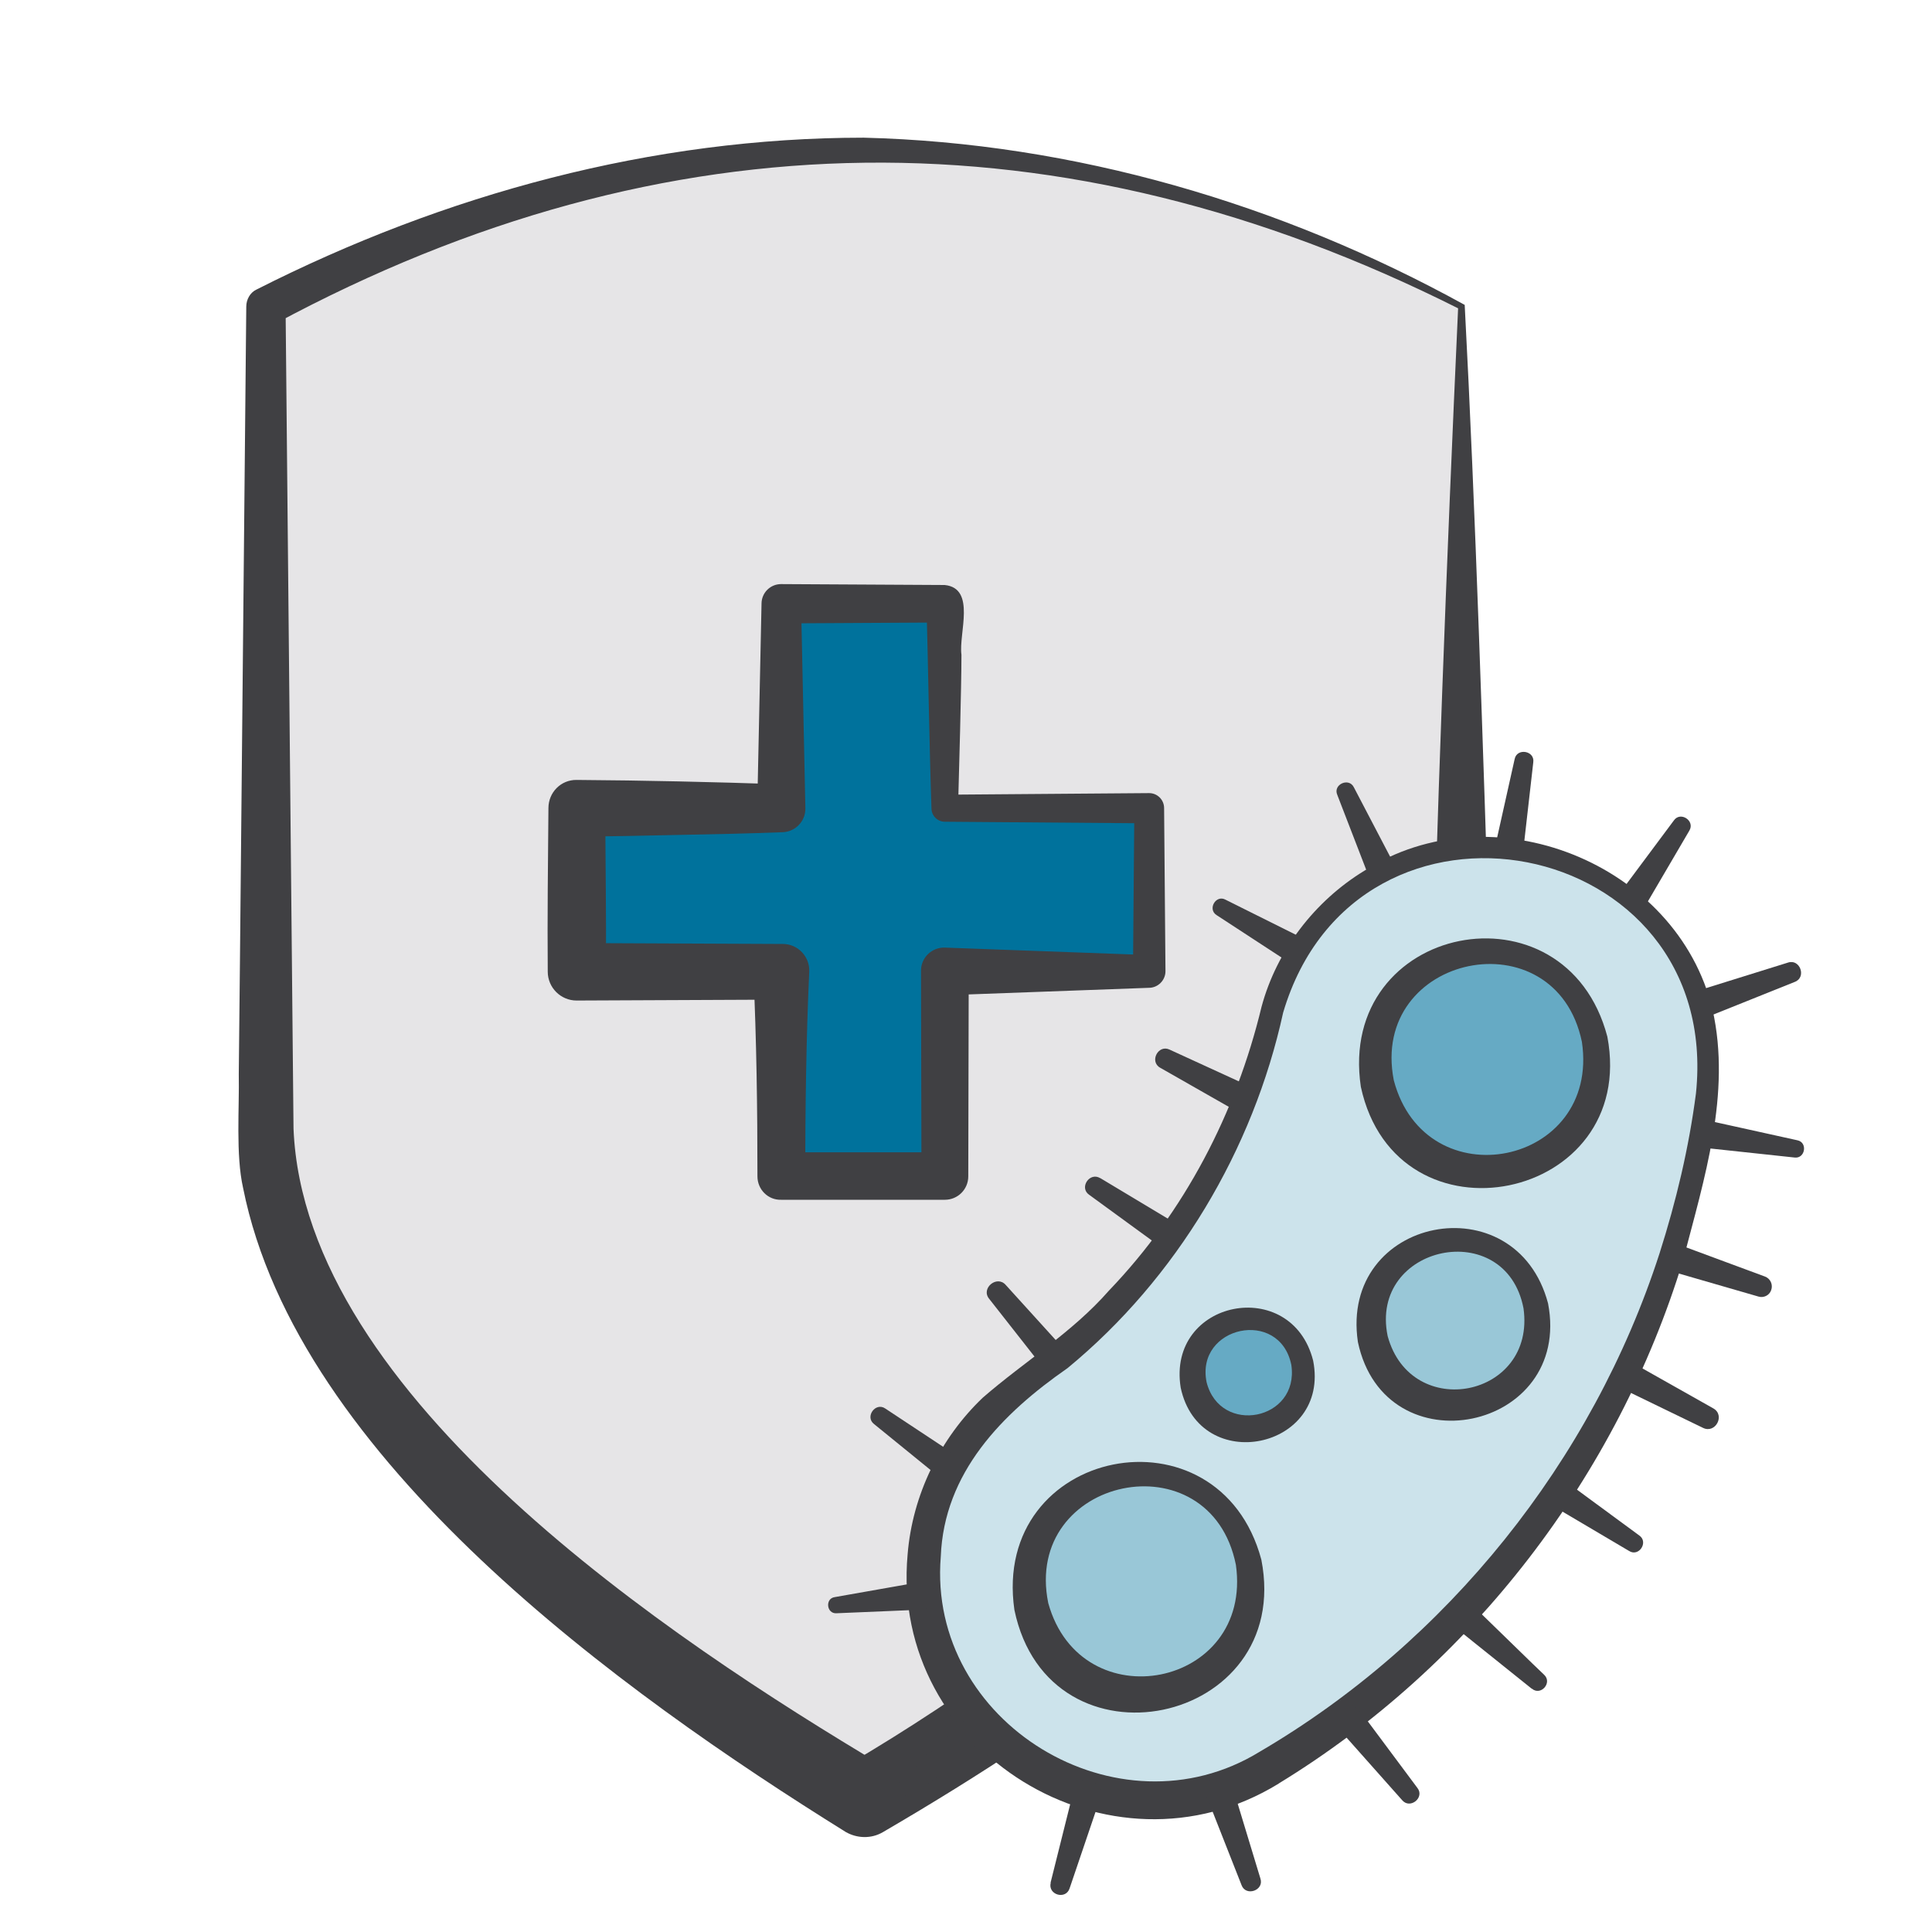 <svg xmlns="http://www.w3.org/2000/svg" id="DESIGNS" viewBox="0 0 85.04 85.04"><defs><style>      .cls-1 {        fill: #00729c;      }      .cls-2 {        fill: #e6e5e7;      }      .cls-3 {        fill: #99c7d7;      }      .cls-4 {        fill: #cce3eb;        fill-rule: evenodd;      }      .cls-5 {        fill: #b4bc00;      }      .cls-6 {        fill: #66aac4;      }      .cls-7 {        fill: #404043;      }    </style></defs><g><g><path class="cls-2" d="M64.33,13.48s-12.17-6.93-26.28-6.93-26.34,6.93-26.34,6.93v36.37c0,14.47,26.34,29.32,26.34,29.32,0,0,26.28-14.65,26.28-29.32V13.48Z"></path><path class="cls-1" d="M41.59,42.78v9h-7.2v-9h-9v-7.2h9v-9h7.2v9h9v7.18h-9v.02Z"></path></g><g><path class="cls-7" d="M42.64,42.84l-.02,8.94c0,.57-.46,1.03-1.03,1.03h-7.2c-.58.02-1.05-.45-1.05-1.03,0-3-.04-6-.18-9l1.22,1.22-9,.04c-.7,0-1.27-.57-1.27-1.27-.02-2.4.01-4.8.03-7.2,0-.69.55-1.25,1.24-1.24,3,.02,6,.09,9,.19,0,0-1.05,1.05-1.05,1.05l.19-9c0-.47.38-.86.86-.86l7.2.04c1.4.14.61,2.14.74,3.07,0,1.41-.11,5.29-.15,6.75,0,0-.59-.59-.59-.59l9-.07c.37,0,.66.3.66.66l.06,7.18c0,.4-.33.73-.73.73,0,0-9,.33-9,.33l1.04-.93v-.04h0ZM40.54,42.72c0-.57.48-1.03,1.05-1.01,0,0,9,.33,9,.33l-.72.72.06-7.18.66.66-9-.07c-.33,0-.59-.27-.59-.59-.09-2.59-.15-6.45-.22-9,0,0,.82.82.82.82l-7.2.04.86-.86.19,9c.01.56-.43,1.02-.98,1.05-1.52.06-3.05.09-4.57.12-1.5.03-3,.07-4.5.07l1.24-1.24c.01,2.4.05,4.8.03,7.2l-1.27-1.27c.06,0,9,.04,9.06.04.66,0,1.19.56,1.16,1.22-.14,3-.17,6-.18,9l-1.05-1.05h7.2s-1.03,1.05-1.03,1.05l-.02-9.06h0Z"></path><path class="cls-7" d="M64.18,13.57c-17.41-8.74-34.87-8.57-52.05.67,0,0,.44-.75.44-.75.06,6.43.22,22.74.28,28.95.02,1.58.05,5.71.07,7.24.48,11.82,16.63,22.5,25.95,28.05,0,0-1.64,0-1.64,0,2.67-1.56,5.35-3.34,7.89-5.2,5.05-3.65,9.93-7.77,13.69-12.71,2.21-2.97,4-6.39,4.1-10.13,0,0,.05-2.37.05-2.37.27-11.06.71-22.59,1.22-33.73h0ZM64.47,13.4c.48,9.07.81,19.63,1.11,28.89l.12,4.91.05,2.46c.12,4.39-1.9,8.65-4.3,12.04-5.89,8.06-14.04,13.96-22.58,18.94-.52.31-1.15.28-1.64,0-9.85-6.13-24.14-16.38-26.53-28.35-.33-1.46-.16-3.53-.19-5.02,0,0,.05-4.82.05-4.82.06-6.14.22-22.6.28-28.95,0-.32.17-.62.44-.75,8.3-4.21,17.43-6.69,26.74-6.69,9.25.23,18.38,2.91,26.45,7.36h0Z"></path></g></g><g><path class="cls-4" d="M55.88,77.83c10.64-6.39,17.81-17.42,19.29-29.77.78-6.54-5.22-11.88-11.68-10.56h0c-3.72.76-6.68,3.6-7.55,7.3-1.53,6.53-5.43,12.31-10.93,16.17-3.28,2.31-4.94,6.3-4.14,10.24h0c1.37,6.81,9.07,10.2,15.02,6.62Z"></path><circle class="cls-3" cx="64.04" cy="58.22" r="3.66"></circle><circle class="cls-5" cx="54.95" cy="60.49" r="2.44"></circle><circle class="cls-5" cx="65.43" cy="46.73" r="4.88"></circle><circle class="cls-3" cx="50.2" cy="69.76" r="4.88"></circle><g><path class="cls-7" d="M55.44,77.11c8.25-4.83,14.65-12.78,17.61-21.95.73-2.29,1.29-4.64,1.6-7.03,1.19-11.42-14.93-14.52-18.17-3.56-1.32,6.04-4.69,11.7-9.49,15.65-2.88,2-5.44,4.6-5.58,8.3-.6,7.31,7.8,12.41,14.03,8.59h0ZM56.28,78.51c-7.41,4.55-17.12-1.42-16.33-10.09.21-2.61,1.43-5.11,3.31-6.9,1.84-1.6,3.93-2.86,5.55-4.71,3.33-3.47,5.59-7.81,6.72-12.5.67-2.48,2.34-4.65,4.52-5.98,5.59-3.6,13.77-.36,15.33,6.11.83,3.69-.37,7.47-1.3,11.04-2.88,9.46-9.29,17.83-17.79,23.02h0Z"></path><path class="cls-7" d="M68.14,57.37c1.08,5.62-7.18,7.33-8.37,1.7-.82-5.52,6.95-7.05,8.37-1.7h0ZM67.06,57.59c-.78-4.07-6.81-2.8-5.98,1.22,1.03,3.79,6.53,2.71,5.98-1.22h0Z"></path><g><circle class="cls-6" cx="54.93" cy="60.47" r="2.44"></circle><path class="cls-7" d="M57.8,59.89c.77,3.91-5,5.09-5.83,1.19-.62-3.88,4.88-4.95,5.83-1.19h0ZM56.84,60.08c-.51-2.52-4.23-1.71-3.73.76.6,2.36,4.09,1.68,3.73-.76h0Z"></path></g><g><circle class="cls-6" cx="65.41" cy="46.72" r="4.88"></circle><path class="cls-7" d="M70.75,45.63c1.37,7.26-9.28,9.45-10.85,2.21-1.07-7.19,9.01-9.19,10.85-2.21h0ZM69.63,45.86c-1.16-5.58-9.37-3.87-8.28,1.69,1.4,5.31,9.09,3.78,8.28-1.69h0Z"></path></g><path class="cls-7" d="M55.52,68.65c1.43,7.31-9.34,9.57-10.87,2.21-1.03-7.17,9.01-9.15,10.87-2.21h0ZM54.4,68.88c-1.13-5.63-9.39-3.89-8.26,1.68,1.44,5.21,9.02,3.73,8.26-1.68h0Z"></path><path class="cls-7" d="M68.91,65.2l3.25,2.39c.41.29-.02.95-.45.68,0,0-3.47-2.05-3.47-2.05-.72-.43,0-1.51.67-1.02h0Z"></path><path class="cls-7" d="M71.9,60.01l3.51,1.98c.54.3.1,1.13-.45.86,0,0-3.63-1.76-3.63-1.76-.74-.36-.16-1.48.57-1.08h0Z"></path><path class="cls-7" d="M73.91,54.79l3.78,1.4c.24.09.36.36.27.6-.08.23-.33.35-.56.28l-3.87-1.12c-.79-.24-.4-1.44.38-1.16h0Z"></path><path class="cls-7" d="M75.17,49.32l3.94.87c.47.09.35.82-.12.76,0,0-4.01-.43-4.01-.43-.84-.1-.63-1.38.2-1.2h0Z"></path><path class="cls-7" d="M74.85,43.57l3.85-1.2c.53-.18.83.65.3.85,0,0-3.74,1.5-3.74,1.5-.77.3-1.2-.89-.41-1.15h0Z"></path><path class="cls-7" d="M48.42,51.85l3.25,1.95c.71.44,0,1.5-.67,1.02,0,0-3.06-2.23-3.06-2.23-.45-.31.02-1.02.49-.73h0Z"></path><path class="cls-7" d="M44.27,56.56l2.54,2.8c.55.62-.42,1.43-.93.79,0,0-2.34-2.98-2.34-2.98-.38-.46.34-1.06.73-.61h0Z"></path><path class="cls-7" d="M38.97,62l3.16,2.09c.69.47-.07,1.51-.72.98,0,0-2.94-2.39-2.94-2.39-.41-.32.07-.98.5-.68h0Z"></path><path class="cls-7" d="M36.74,70.3l3.74-.66c.84-.14.98,1.17.13,1.21,0,0-3.79.16-3.79.16-.44.03-.51-.65-.08-.71h0Z"></path><path class="cls-7" d="M71.46,39.09l2.22-2.98c.29-.41.94.02.68.45,0,0-1.88,3.21-1.88,3.21-.43.72-1.51,0-1.02-.67h0Z"></path><path class="cls-7" d="M65.86,37.04l.81-3.63c.1-.5.89-.37.82.14,0,0-.42,3.69-.42,3.69-.1.83-1.38.62-1.2-.2h0Z"></path><path class="cls-7" d="M60.2,38.45l-1.34-3.47c-.19-.45.51-.77.73-.33,0,0,1.72,3.29,1.72,3.29.38.75-.8,1.29-1.11.5h0Z"></path><path class="cls-7" d="M56.66,42.31l-3.11-2.03c-.41-.26-.03-.91.39-.68,0,0,3.33,1.66,3.33,1.66.75.39.11,1.51-.61,1.06h0Z"></path><path class="cls-7" d="M54.3,48.84l-3.23-1.84c-.49-.27-.09-1.04.41-.8,0,0,3.38,1.55,3.38,1.55.75.35.17,1.49-.56,1.09h0Z"></path><path class="cls-7" d="M39.7,78.31l3.05-2.9c.61-.57,1.45.39.8.92,0,0-3.29,2.62-3.29,2.62-.41.34-.94-.28-.56-.64h0Z"></path><path class="cls-7" d="M46.24,82.88l1.02-4.08c.21-.8,1.43-.45,1.17.34,0,0-1.35,3.98-1.35,3.98-.17.52-.97.28-.83-.25h0Z"></path><path class="cls-7" d="M54.65,82.98l-1.54-3.91c-.3-.77.9-1.19,1.15-.4,0,0,1.22,4.02,1.22,4.02.17.52-.64.8-.83.29h0Z"></path><path class="cls-7" d="M61.72,79.24l-2.79-3.14c-.55-.63.44-1.43.95-.77,0,0,2.51,3.37,2.51,3.37.33.42-.32.95-.67.54h0Z"></path><path class="cls-7" d="M67.42,74.33l-3.28-2.63c-.62-.5.14-1.45.77-.95.08.07,2.98,2.91,3.06,2.97.37.35-.15.94-.54.61h0Z"></path></g></g></svg>
